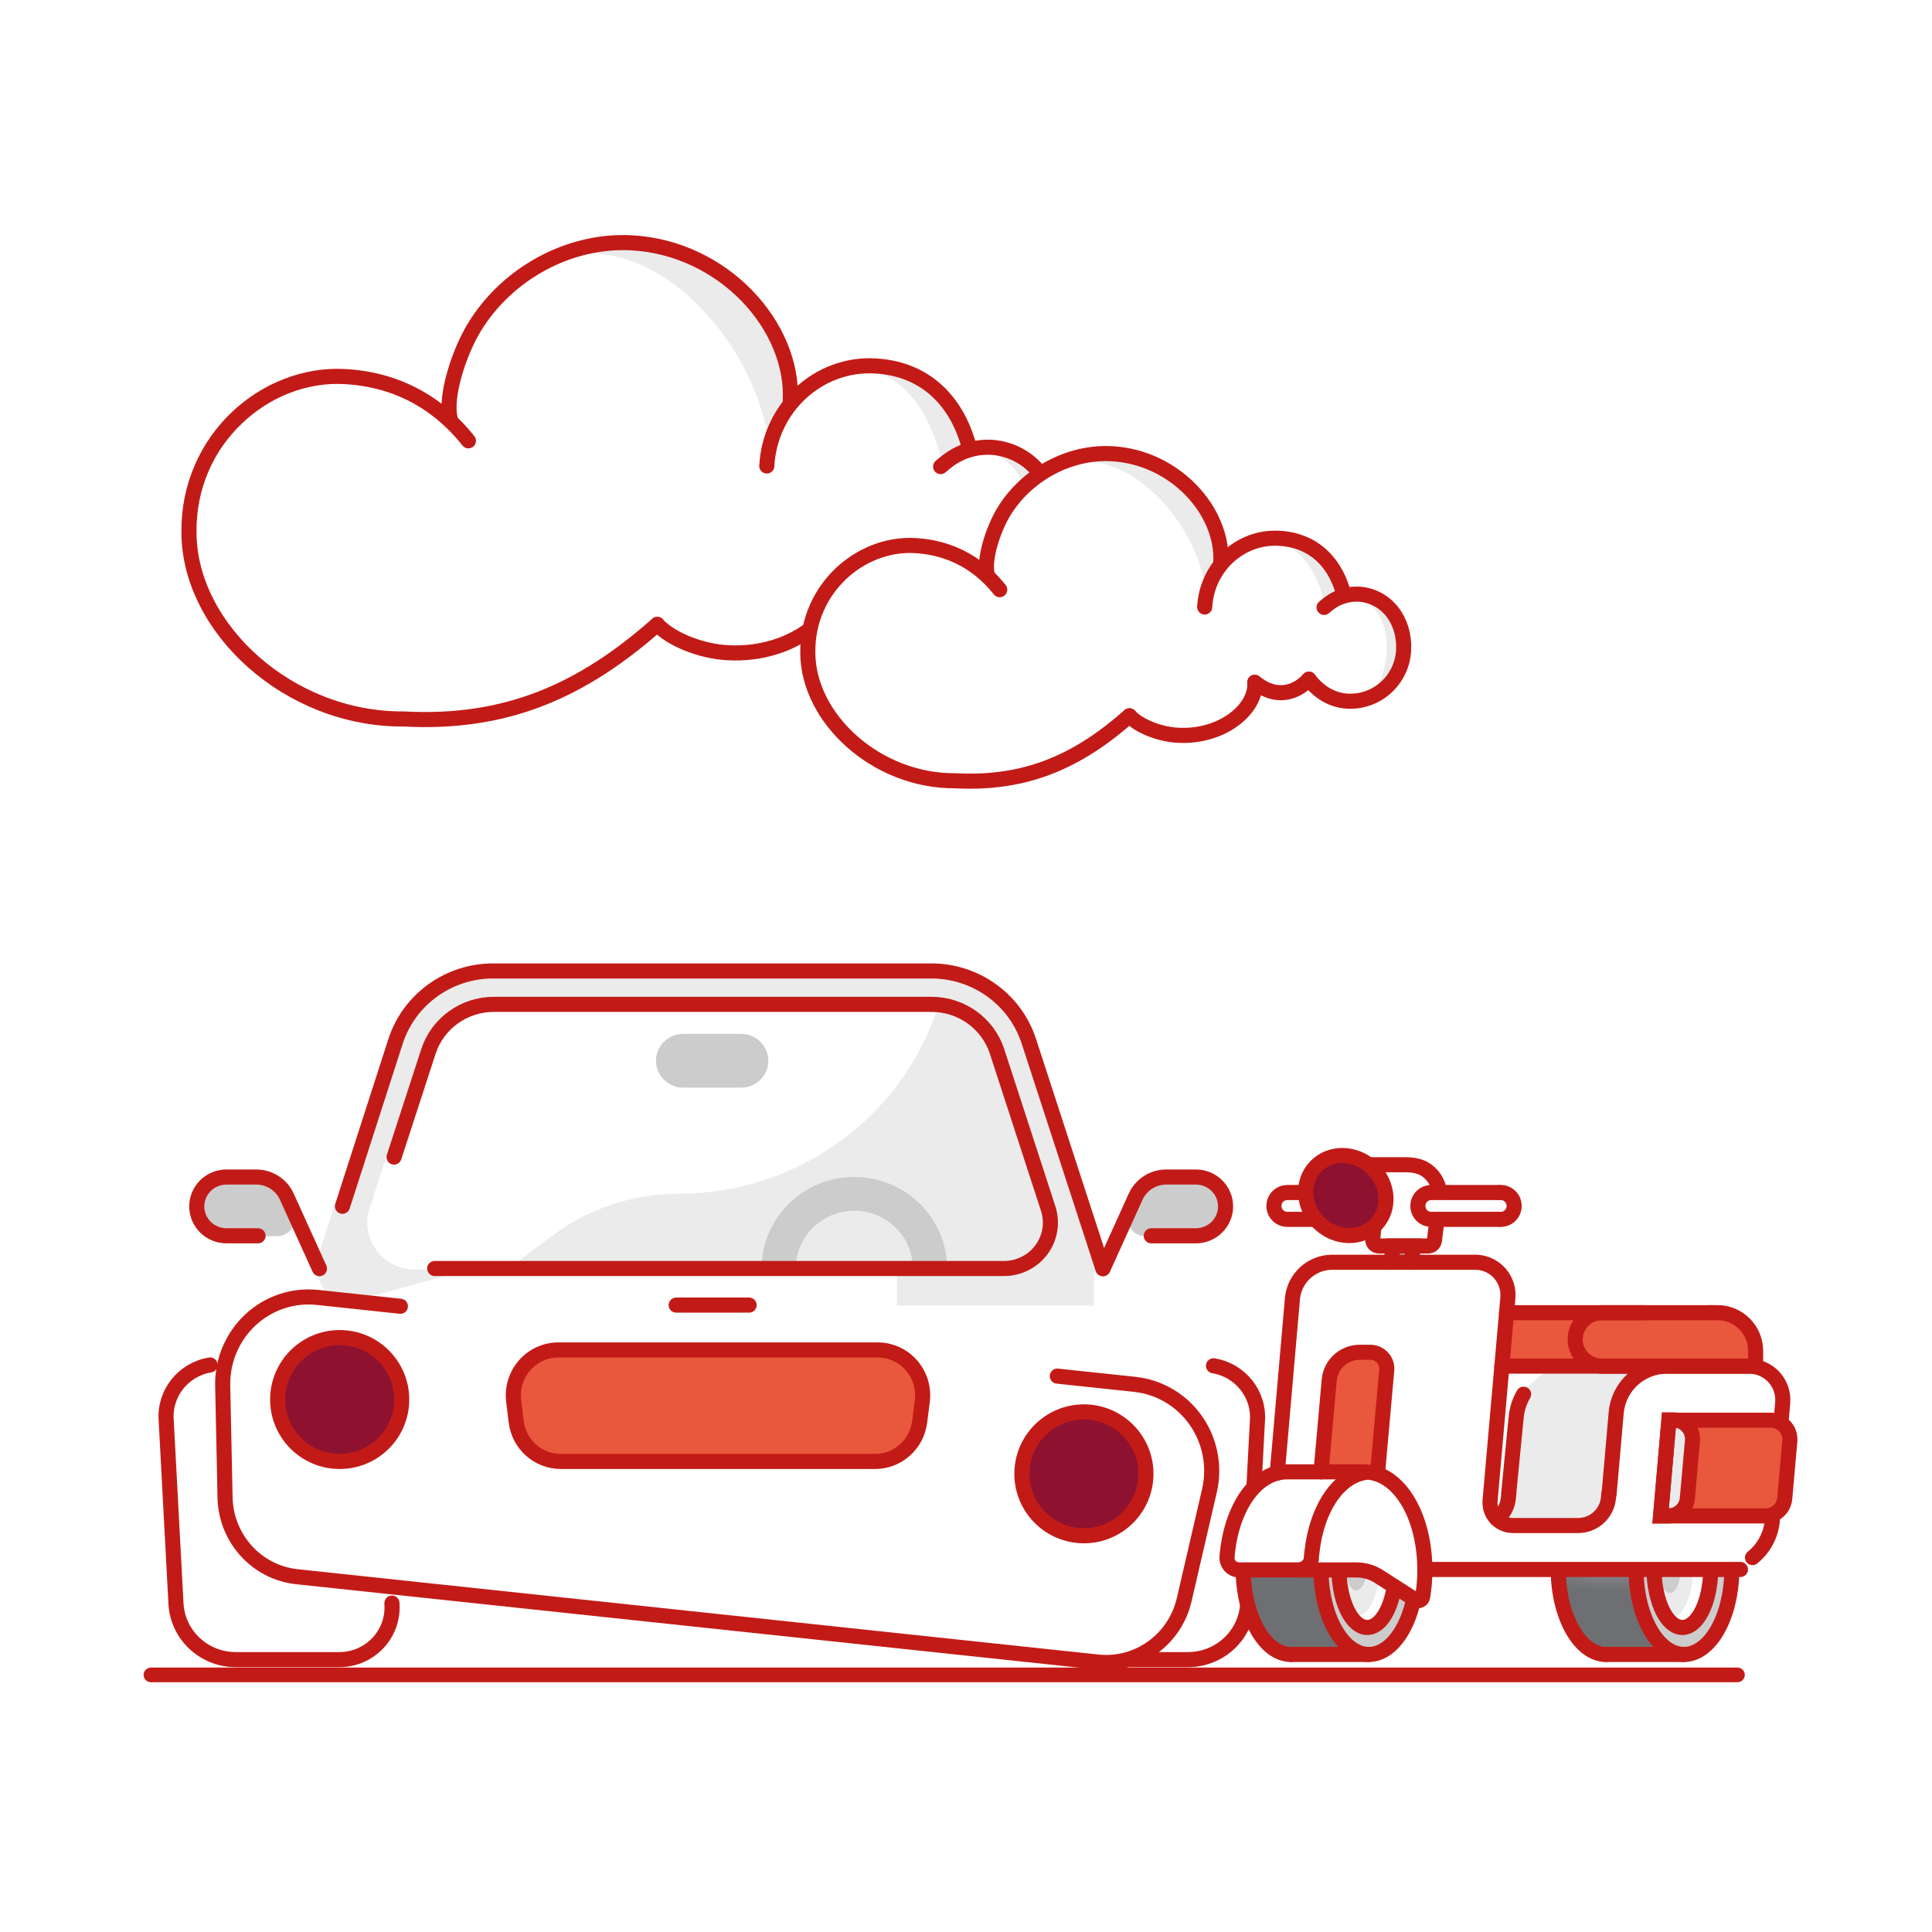 <?xml version="1.0" encoding="UTF-8"?>
<svg width="128px" height="128px" viewBox="0 0 128 128" version="1.1" xmlns="http://www.w3.org/2000/svg" xmlns:xlink="http://www.w3.org/1999/xlink">
    <title>Third-Party Liability</title>
    <defs>
        <path d="M3.326,6.705 C4.63,7.39 10.33,7.309 11.243,7.248 L11.243,7.248 C12.156,7.189 15.204,3.608 15.497,3.227 L15.497,3.227 C15.791,2.848 13.976,0.076 13.976,0.076 L13.976,0.076 L10.608,0.13 L0,0 C0,0 2.022,6.021 3.326,6.705" id="path-1"></path>
        <path d="M3.326,6.705 C4.63,7.39 10.33,7.309 11.243,7.248 L11.243,7.248 C12.156,7.189 15.204,3.608 15.497,3.227 L15.497,3.227 C15.791,2.848 13.976,0.076 13.976,0.076 L13.976,0.076 L10.608,0.13 L0,0 C0,0 2.022,6.021 3.326,6.705" id="path-3"></path>
        <path d="M3.326,6.705 C4.63,7.39 10.33,7.309 11.243,7.248 L11.243,7.248 C12.156,7.189 15.204,3.608 15.497,3.227 L15.497,3.227 C15.791,2.848 13.976,0.076 13.976,0.076 L13.976,0.076 L10.608,0.13 L0,0 C0,0 2.022,6.021 3.326,6.705" id="path-5"></path>
        <path d="M3.326,6.705 C4.63,7.39 10.33,7.309 11.243,7.248 L11.243,7.248 C12.156,7.189 15.204,3.608 15.497,3.227 L15.497,3.227 C15.791,2.848 13.976,0.076 13.976,0.076 L13.976,0.076 L10.608,0.13 L0,0 C0,0 2.022,6.021 3.326,6.705" id="path-7"></path>
        <path d="M3.326,6.705 C4.63,7.39 10.33,7.309 11.243,7.248 L11.243,7.248 C12.156,7.189 15.204,3.608 15.497,3.227 L15.497,3.227 C15.791,2.848 13.976,0.076 13.976,0.076 L13.976,0.076 L10.608,0.13 L0,0 C0,0 2.022,6.021 3.326,6.705" id="path-9"></path>
    </defs>
    <g id="Page-1" stroke="none" stroke-width="1" fill="none" fill-rule="evenodd">
        <g id="1" transform="translate(-356, -20455)">
            <g id="Third-Party-Liability" transform="translate(356, 20455)">
                <polygon id="Fill-1" fill="#FFFFFF" points="0 128 128 128 128 0 0 0"></polygon>
                <g id="Group-224" transform="translate(10, 16)">
                    <g id="Group-222" transform="translate(-0, 48)">
                        <line x1="-1.49213975e-13" y1="46.966" x2="105.111" y2="46.966" id="Stroke-4" stroke="#C21B17" stroke-width="0.97" stroke-linecap="round" stroke-linejoin="round"></line>
                        <g id="Group-219" transform="translate(1, -0)">
                            <g id="Group-218" transform="translate(0, -0)">
                                <g id="Group-120" transform="translate(0, -0)">
                                    <path d="M57.07,4.748 C56.304,2.397 54.329,0.694 51.959,0.181 L51.129,2.727 C48.729,10.092 41.794,15.086 33.965,15.086 L33.965,15.086 C30.953,15.086 28.022,16.056 25.619,17.849 L22.584,20.113 L62.076,20.113 L57.07,4.748 Z" id="Fill-38" fill="#EBEBEB"></path>
                                    <path d="M62.536,20.11 L57.53,4.744 C56.609,1.917 53.947,0 50.941,0 L21.375,0 C18.37,0 15.708,1.917 14.787,4.744 L9.78,20.11 L11.05,22.576 L20.045,20.11 L16.473,20.11 C14.346,20.11 12.836,18.061 13.487,16.061 L16.95,5.435 C17.568,3.536 19.357,2.247 21.376,2.247 L50.942,2.247 C52.96,2.247 54.748,3.534 55.366,5.434 L58.041,13.646 L58.829,16.061 C59.481,18.061 57.971,20.11 55.843,20.11 L48.419,20.11 L48.419,22.499 L61.482,22.499 L61.482,20.216 L62.536,20.11 Z" id="Fill-40" fill="#EBEBEB"></path>
                                    <path d="M63.815,16.222 L64.242,15.303 C64.6,14.515 65.394,14.009 66.268,14.009 L68.228,14.009 C69.316,14.009 70.197,14.88 70.197,15.956 C70.197,17.031 69.316,17.902 68.228,17.902 L64.892,17.902 C64.484,17.904 64.104,17.698 63.885,17.356 C63.666,17.015 63.639,16.587 63.815,16.222" id="Fill-46" fill="#CCCCCC"></path>
                                    <path d="M8.427,16.222 L8,15.303 C7.642,14.515 6.849,14.009 5.974,14.009 L4.005,14.009 C2.918,14.009 2.035,14.88 2.035,15.956 C2.035,17.031 2.918,17.902 4.005,17.902 L7.34,17.902 C7.75,17.907 8.134,17.702 8.355,17.36 C8.576,17.018 8.604,16.588 8.427,16.222" id="Fill-48" fill="#CCCCCC"></path>
                                    <path d="M34.263,4.496 L38.1,4.496 C39.096,4.496 39.902,5.294 39.902,6.278 C39.902,7.262 39.096,8.059 38.1,8.059 L34.263,8.059 C33.268,8.059 32.461,7.262 32.461,6.278 C32.461,5.294 33.268,4.496 34.263,4.496" id="Fill-54" fill="#CCCCCC"></path>
                                    <path d="M45.588,16.213 C46.62,16.21 47.609,16.613 48.34,17.334 C49.07,18.054 49.48,19.032 49.48,20.051 L51.747,20.051 C51.747,16.697 48.995,13.977 45.602,13.977 C42.208,13.977 39.457,16.697 39.457,20.051 L41.723,20.051 C41.723,17.938 43.45,16.224 45.588,16.213" id="Fill-58" fill="#CCCCCC"></path>
                                    <path d="M11.688,15.919 L15.209,4.983 C16.117,2.195 18.749,0.311 21.713,0.328 L50.661,0.328 C53.624,0.311 56.256,2.195 57.163,4.983 L62.068,20.051" id="Stroke-68" stroke="#C21B17" stroke-linecap="round" stroke-linejoin="round"></path>
                                    <path d="M15.107,12.659 L17.383,5.663 C17.991,3.802 19.743,2.541 21.721,2.541 L50.707,2.541 C52.686,2.536 54.441,3.793 55.055,5.653 L57.675,13.706 L58.446,16.075 C58.745,16.999 58.58,18.008 58.002,18.793 C57.423,19.577 56.501,20.041 55.519,20.042 L17.801,20.042" id="Stroke-70" stroke="#C21B17" stroke-linecap="round" stroke-linejoin="round"></path>
                                    <path d="M62.078,20.051 L64.242,15.276 C64.6,14.488 65.394,13.981 66.268,13.981 L68.228,13.981 C69.315,13.981 70.198,14.853 70.198,15.928 C70.198,17.004 69.315,17.875 68.228,17.875 L65.274,17.875" id="Stroke-74" stroke="#C21B17" stroke-linecap="round" stroke-linejoin="round"></path>
                                    <path d="M10.165,20.051 L8,15.276 C7.642,14.488 6.848,13.981 5.974,13.981 L4.006,13.981 C2.918,13.981 2.036,14.853 2.036,15.928 C2.036,17.004 2.918,17.875 4.006,17.875 L6.096,17.875" id="Stroke-76" stroke="#C21B17" stroke-linecap="round" stroke-linejoin="round"></path>
                                    <line x1="33.799" y1="22.466" x2="38.63" y2="22.466" id="Stroke-78" stroke="#C21B17" stroke-linecap="round" stroke-linejoin="round"></line>
                                    <path d="M69.398,26.488 C71.184,26.782 72.447,28.376 72.306,30.16 L71.665,42.281 C71.534,44.331 69.823,45.934 67.745,45.954 L60.889,45.954 C59.916,45.966 58.982,45.577 58.312,44.88 C57.641,44.182 57.296,43.241 57.359,42.281 L57.359,42.199" id="Stroke-80" stroke="#C21B17" stroke-linecap="round" stroke-linejoin="round"></path>
                                    <path d="M14.968,42.208 L14.968,42.281 C15.03,43.24 14.684,44.183 14.014,44.879 C13.344,45.577 12.41,45.967 11.437,45.954 L4.581,45.954 C2.502,45.935 0.792,44.331 0.661,42.281 L0.011,30.106 C-0.13,28.322 1.133,26.727 2.918,26.432" id="Stroke-82" stroke="#C21B17" stroke-linecap="round" stroke-linejoin="round"></path>
                                </g>
                                <g id="Group-127" transform="translate(2.439, 21.355)">
                                    <path d="M41.283,3.439 L6.486,3.39 C4.855,3.385 3.302,4.091 2.224,5.328 C1.145,6.564 0.643,8.212 0.846,9.852 L1.776,17.2 C2.11,19.899 4.373,21.929 7.055,21.935 L60.418,22.011 C63.101,22.012 65.358,19.989 65.685,17.291 L66.594,9.936 C66.791,8.298 66.286,6.651 65.206,5.411 C64.125,4.173 62.574,3.461 60.945,3.458 L41.283,3.43 L41.283,3.439 Z" id="Fill-44" fill="#FFFFFF" transform="translate(33.719, 12.7) rotate(6) translate(-33.719, -12.7) "></path>
                                    <path d="M55.765,3.46 L60.935,3.467 C62.564,3.471 64.117,4.181 65.196,5.421 C66.277,6.659 66.783,8.307 66.584,9.946 L65.675,17.301 C65.349,19.998 63.092,22.022 60.41,22.02 L7.045,21.944 C4.364,21.938 2.101,19.908 1.767,17.21 L0.837,9.862 C0.634,8.222 1.136,6.573 2.215,5.337 C3.294,4.101 4.846,3.395 6.478,3.399 L11.997,3.407" id="Stroke-62" stroke="#C21B17" stroke-linecap="round" stroke-linejoin="round" transform="translate(33.71, 12.71) rotate(6) translate(-33.71, -12.71) "></path>
                                </g>
                                <g id="Group-133" transform="translate(23.01, 25.439)">
                                    <path d="M23.965,7.386 L3.135,7.386 C1.64,7.383 0.378,6.258 0.189,4.756 L0.023,3.384 C-0.083,2.529 0.179,1.667 0.743,1.02 C1.307,0.373 2.117,0.001 2.969,-3.10886611e-13 L24.15,-3.10886611e-13 C25.002,0.001 25.812,0.373 26.376,1.02 C26.939,1.667 27.201,2.529 27.096,3.384 L26.921,4.756 C26.73,6.262 25.464,7.388 23.965,7.386" id="Fill-56" fill="#E9573D"></path>
                                    <path d="M23.965,7.386 L3.135,7.386 C1.64,7.383 0.378,6.258 0.189,4.756 L0.023,3.384 C-0.083,2.529 0.179,1.667 0.743,1.02 C1.307,0.373 2.117,0.001 2.969,-3.10886611e-13 L24.15,-3.10886611e-13 C25.002,0.001 25.812,0.373 26.376,1.02 C26.939,1.667 27.201,2.529 27.096,3.384 L26.921,4.756 C26.73,6.262 25.464,7.388 23.965,7.386 Z" id="Stroke-66" stroke="#C21B17" stroke-linecap="round" stroke-linejoin="round"></path>
                                </g>
                                <g id="Group-132" transform="translate(56.703, 29.542)">
                                    <path d="M4.109,-5.98607939e-14 C6.378,-5.98607939e-14 8.218,1.837 8.218,4.103 C8.218,6.369 6.378,8.206 4.109,8.206 C1.84,8.206 -6.61465912e-14,6.369 -6.61465912e-14,4.103 C-6.61465912e-14,1.837 1.84,-5.98607939e-14 4.109,-5.98607939e-14" id="Fill-50" fill="#8E1230"></path>
                                    <path d="M4.109,-5.98607939e-14 C6.378,-5.98607939e-14 8.218,1.837 8.218,4.103 C8.218,6.369 6.378,8.206 4.109,8.206 C1.84,8.206 -6.61465912e-14,6.369 -6.61465912e-14,4.103 C-6.61465912e-14,1.837 1.84,-5.98607939e-14 4.109,-5.98607939e-14 Z" id="Stroke-84" stroke="#C21B17" stroke-linecap="round" stroke-linejoin="round"></path>
                                </g>
                                <g id="Group-130" transform="translate(7.396, 24.619)">
                                    <path d="M4.109,-5.98607939e-14 C6.378,-5.98607939e-14 8.218,1.837 8.218,4.103 C8.218,6.369 6.378,8.206 4.109,8.206 C1.84,8.206 -5.78782673e-14,6.369 -5.78782673e-14,4.103 C-5.78782673e-14,1.837 1.84,-5.98607939e-14 4.109,-5.98607939e-14" id="Fill-52" fill="#8E1230"></path>
                                    <path d="M4.109,-5.98607939e-14 C6.378,-5.98607939e-14 8.218,1.837 8.218,4.103 C8.218,6.369 6.378,8.206 4.109,8.206 C1.84,8.206 -5.78782673e-14,6.369 -5.78782673e-14,4.103 C-5.78782673e-14,1.837 1.84,-5.98607939e-14 4.109,-5.98607939e-14 Z" id="Stroke-86" stroke="#C21B17" stroke-linecap="round" stroke-linejoin="round"></path>
                                </g>
                            </g>
                            <g id="Group-113" transform="translate(88.92, 29.847) scale(-1, 1) translate(-88.92, -29.847) translate(70.255, 12.556)">
                                <polygon id="Fill-1" fill="#E9573D" points="10.78 13.868 20.675 13.868 20.675 10.412 10.78 10.412"></polygon>
                                <path d="M27.667,0.819 C28.772,-0.24 30.454,-0.277 31.424,0.735 C32.392,1.748 32.282,3.426 31.176,4.485 C30.07,5.543 28.389,5.581 27.42,4.568 C26.451,3.556 26.561,1.877 27.667,0.819" id="Fill-2" fill="#8E1230"></path>
                                <g id="Group-19" transform="translate(1.384, 27.295)">
                                    <g id="Group-6">
                                        <mask id="mask-2" fill="white">
                                            <use xlink:href="#path-1"></use>
                                        </mask>
                                        <g id="Clip-5"></g>
                                        <path d="M10.895,-5.412 C10.895,-5.412 10.895,-5.412 10.894,-5.412 L5.738,-5.412 L5.738,5.933 L10.895,5.933 C12.648,5.933 14.068,3.394 14.068,0.261 C14.068,-2.873 12.648,-5.412 10.895,-5.412" id="Fill-4" fill="#6E6F72" mask="url(#mask-2)"></path>
                                    </g>
                                    <g id="Group-9">
                                        <mask id="mask-4" fill="white">
                                            <use xlink:href="#path-3"></use>
                                        </mask>
                                        <g id="Clip-8"></g>
                                        <path d="M5.738,-5.412 C7.491,-5.412 8.911,-2.873 8.911,0.261 C8.911,3.394 7.491,5.933 5.738,5.933 C3.986,5.933 2.565,3.394 2.565,0.261 C2.565,-2.873 3.986,-5.412 5.738,-5.412" id="Fill-7" fill="#CCCCCC" mask="url(#mask-4)"></path>
                                    </g>
                                    <g id="Group-12">
                                        <mask id="mask-6" fill="white">
                                            <use xlink:href="#path-5"></use>
                                        </mask>
                                        <g id="Clip-11"></g>
                                        <path d="M5.842,-3.728 C6.88,-3.728 7.722,-1.966 7.722,0.206 C7.722,2.379 6.88,4.14 5.842,4.14 C4.804,4.14 3.962,2.379 3.962,0.206 C3.962,-1.966 4.804,-3.728 5.842,-3.728" id="Fill-10" fill="#FFFFFF" mask="url(#mask-6)"></path>
                                    </g>
                                    <g id="Group-15">
                                        <mask id="mask-8" fill="white">
                                            <use xlink:href="#path-7"></use>
                                        </mask>
                                        <g id="Clip-14"></g>
                                        <path d="M7.021,-2.875 C6.89,-2.965 6.734,-3.015 6.575,-3.016 C5.733,-3.016 5.043,-1.582 5.043,0.19 C5.043,1.962 5.733,3.39 6.575,3.39 C6.734,3.388 6.888,3.341 7.021,3.255 C7.953,1.318 7.953,-0.938 7.021,-2.875" id="Fill-13" fill="#EBEBEB" mask="url(#mask-8)"></path>
                                    </g>
                                    <g id="Group-18">
                                        <mask id="mask-10" fill="white">
                                            <use xlink:href="#path-9"></use>
                                        </mask>
                                        <g id="Clip-17"></g>
                                        <path d="M6.575,-1.272 C6.965,-1.272 7.281,-0.61 7.281,0.206 C7.281,1.023 6.965,1.684 6.575,1.684 C6.185,1.684 5.869,1.023 5.869,0.206 C5.869,-0.61 6.185,-1.272 6.575,-1.272" id="Fill-16" fill="#CCCCCC" mask="url(#mask-10)"></path>
                                    </g>
                                </g>
                                <g id="Group-112">
                                    <path d="M4.716,23.877 L1.602,23.877 C0.946,23.877 0.398,23.374 0.341,22.72 L0.005,18.916 C-0.055,18.217 0.463,17.601 1.163,17.541 C1.199,17.538 1.235,17.536 1.271,17.536 L8.008,17.536 L8.568,23.877 L4.716,23.877 Z" id="Fill-20" fill="#C5291D"></path>
                                    <path d="M35.612,27.333 L35.433,27.333 C34.702,27.488 33.79,27.391 33.053,27.35 L33.053,27.322 L32.579,27.306 C31.22,27.28 29.859,27.327 28.505,27.447 C28.298,27.472 28.095,27.514 27.896,27.573 L27.896,33.055 L32.735,33.055 C32.834,33.072 32.934,33.082 33.036,33.082 C34.791,33.082 36.204,30.545 36.204,27.409 L36.204,27.322 C36.008,27.35 35.809,27.353 35.612,27.333" id="Fill-22" fill="#6E6F72"></path>
                                    <path d="M28.504,27.447 C27.249,27.589 26.331,28.344 25.288,29.001 C25.164,29.081 25.022,29.128 24.875,29.137 C25.288,31.414 26.505,33.055 27.896,33.055 C29.645,33.055 31.064,30.517 31.064,27.382 L31.064,27.311 C30.205,27.322 29.346,27.355 28.504,27.447" id="Fill-24" fill="#CCCCCC"></path>
                                    <path d="M28.504,27.447 C27.667,27.577 26.873,27.907 26.19,28.409 C26.412,30.039 27.141,31.267 27.999,31.267 C29.031,31.267 29.874,29.512 29.879,27.344 C29.417,27.366 28.945,27.398 28.504,27.447" id="Fill-26" fill="#FFFFFF"></path>
                                    <path d="M28.504,27.447 C28.06,27.503 27.627,27.629 27.222,27.822 C27.331,29.36 27.967,30.539 28.733,30.539 C28.889,30.537 29.042,30.489 29.173,30.403 C29.664,29.462 29.907,28.411 29.879,27.349 C29.417,27.366 28.945,27.398 28.504,27.447" id="Fill-28" fill="#EBEBEB"></path>
                                    <path d="M28.504,27.447 C28.346,27.468 28.187,27.496 28.032,27.534 C28.081,28.252 28.374,28.811 28.733,28.811 C29.091,28.811 29.428,28.17 29.439,27.371 C29.124,27.388 28.814,27.414 28.504,27.447" id="Fill-30" fill="#CCCCCC"></path>
                                    <path d="M11.991,22.383 L12.019,22.666 C12.106,23.713 12.984,24.517 14.035,24.513 L18.349,24.513 C19.186,24.515 19.867,23.838 19.869,23.001 C19.869,22.962 19.868,22.922 19.865,22.883 L18.686,9.445 C18.575,8.25 19.453,7.191 20.649,7.08 C20.719,7.074 20.789,7.071 20.86,7.071 L30.368,7.071 C31.706,7.097 32.815,8.115 32.955,9.445 L33.965,21.041 C33.965,21.041 35.486,21.514 35.807,22.128 C36.128,22.741 37.682,26.165 37.258,26.86 C36.835,27.556 34.117,27.404 33.118,27.404 C32.118,27.404 28.983,27.322 28.439,27.436 C27.896,27.55 25.141,29.43 24.804,29.442 C24.467,29.452 24.179,29.381 24.184,28.437 C24.19,27.491 24.054,27.295 23.511,27.295 L15.36,27.371 L3.276,27.426 L2.477,26.638 C1.719,26.028 1.244,25.135 1.162,24.165 L0.477,16.384 C0.372,15.152 1.286,14.069 2.518,13.964 C2.58,13.958 2.642,13.955 2.705,13.955 L8.139,13.955 C9.893,13.954 11.356,15.295 11.508,17.041 L11.975,22.383 L12.003,22.666" id="Fill-32" fill="#FFFFFF"></path>
                                    <polyline id="Fill-34" fill="#B1B1B1" points="26.407 7.071 26.298 5.995 24.951 5.995 25.065 7.071"></polyline>
                                    <path d="M27.314,20.97 L26.711,14.227 C26.654,13.629 27.093,13.099 27.69,13.042 C27.726,13.039 27.762,13.037 27.798,13.037 L28.542,13.037 C29.567,13.056 30.416,13.838 30.52,14.857 L31.064,20.959" id="Fill-36" fill="#E9573D"></path>
                                    <path d="M31.417,4.229 L33.291,4.229 C33.781,4.232 34.18,3.838 34.183,3.348 C34.183,3.347 34.183,3.345 34.183,3.344 C34.185,2.854 33.791,2.455 33.303,2.452 C33.298,2.452 33.295,2.452 33.291,2.452 L32.085,2.452" id="Fill-38" fill="#FFFFFF"></path>
                                    <path d="M4.716,23.877 L1.602,23.877 C0.946,23.877 0.398,23.374 0.341,22.72 L0.005,18.916 C-0.055,18.217 0.463,17.601 1.163,17.541 C1.199,17.538 1.235,17.536 1.271,17.536 L8.008,17.536 L8.568,23.877 L4.716,23.877 Z" id="Fill-40" fill="#E9573D"></path>
                                    <path d="M6.454,18.878 L6.791,22.682 C6.829,23.351 7.381,23.875 8.052,23.878 L8.563,23.878 L8.02,17.515 L7.731,17.515 C7.029,17.51 6.456,18.075 6.451,18.777 C6.451,18.811 6.452,18.845 6.454,18.878" id="Fill-42" fill="#EBEBEB"></path>
                                    <path d="M4.808,10.413 L12.453,10.413 C13.432,10.413 14.225,11.206 14.225,12.184 C14.225,13.162 13.432,13.955 12.453,13.955 L2.271,13.955 L2.271,12.944 C2.271,11.543 3.407,10.407 4.808,10.407 L4.808,10.407 L4.808,10.413 Z" id="Fill-44" fill="#E9573D"></path>
                                    <path d="M6.199,13.955 C9.655,13.955 13.263,13.879 14.214,13.955 C14.693,13.984 15.17,14.055 15.638,14.167 C16.07,14.298 16.469,14.522 16.806,14.825 C17.479,15.368 18.083,16.101 18.121,16.841 C18.158,17.58 18.566,22.959 18.773,23.28 C18.979,23.6 19.414,24.209 19.414,24.209 C18.74,24.399 18.044,24.501 17.344,24.513 C16.284,24.513 13.714,24.611 13.29,24.372 C12.866,24.132 12.057,23.285 11.861,21.693 C11.665,20.101 11.72,17.232 11.427,16.482 C11.133,15.732 10.503,13.668 6.199,13.955" id="Fill-46" fill="#EBEBEB"></path>
                                    <path d="M27.005,0.61 C26.266,0.534 25.521,0.552 24.788,0.665 C24.245,0.86 23.331,1.686 23.244,2.246 C23.158,2.805 22.701,2.453 22.522,2.453 L18.881,2.453 C18.881,2.453 18.338,2.996 18.338,3.23 C18.425,3.582 18.566,3.919 18.756,4.229 L21.658,4.316 L23.413,4.316 C23.413,4.316 23.451,5.728 23.712,5.821 C24.954,5.95 26.202,6.008 27.451,5.995 C27.586,5.935 28.092,5.544 27.684,5.305 C27.276,5.066 26.771,3.724 26.804,3.344 C27.012,2.482 27.299,1.642 27.662,0.833 C27.89,0.388 27.005,0.61 27.005,0.61" id="Fill-48" fill="#FFFFFF"></path>
                                    <path d="M18.62,22.383 L18.648,22.666 C18.693,23.222 18.969,23.734 19.409,24.078" id="Stroke-50" stroke="#C21B17" stroke-linecap="round"></path>
                                    <path d="M17.642,15.814 C17.919,16.285 18.088,16.813 18.137,17.357 L18.626,22.361" id="Stroke-52" stroke="#C21B17" stroke-linecap="round"></path>
                                    <path d="M0.591,17.694 L0.477,16.384 C0.372,15.152 1.286,14.069 2.518,13.964 C2.58,13.958 2.642,13.955 2.705,13.955 L8.139,13.955 C9.892,13.954 11.356,15.295 11.508,17.041 L11.975,22.383" id="Stroke-54" stroke="#C21B17" stroke-linecap="round"></path>
                                    <path d="M2.477,26.638 C1.719,26.028 1.244,25.135 1.162,24.165 L1.134,23.876" id="Stroke-56" stroke="#C21B17" stroke-linecap="round"></path>
                                    <path d="M4.716,23.877 L1.602,23.877 C0.946,23.877 0.398,23.374 0.341,22.72 L0.005,18.916 C-0.055,18.217 0.463,17.601 1.163,17.541 C1.199,17.538 1.235,17.536 1.271,17.536 L8.008,17.536 L8.568,23.877 L4.716,23.877 Z" id="Stroke-58" stroke="#C21B17" stroke-linecap="round"></path>
                                    <path d="M6.454,18.878 L6.791,22.682 C6.829,23.351 7.381,23.875 8.052,23.878 L8.563,23.878 L8.02,17.515 L7.731,17.515 C7.029,17.51 6.456,18.075 6.451,18.777 C6.451,18.811 6.452,18.845 6.454,18.878 Z" id="Stroke-60" stroke="#C21B17" stroke-linecap="round"></path>
                                    <line x1="19.082" y1="13.955" x2="9.655" y2="13.955" id="Stroke-62" stroke="#C21B17" stroke-linecap="round"></line>
                                    <line x1="9.655" y1="10.413" x2="18.773" y2="10.413" id="Stroke-64" stroke="#C21B17" stroke-linecap="round"></line>
                                    <path d="M4.808,10.413 L12.453,10.413 C13.432,10.413 14.225,11.206 14.225,12.184 C14.225,13.162 13.432,13.955 12.453,13.955 L2.271,13.955 L2.271,12.944 C2.271,11.543 3.407,10.407 4.808,10.407 L4.808,10.407 L4.808,10.413 Z" id="Stroke-66" stroke="#C21B17" stroke-linecap="round"></path>
                                    <path d="M27.314,20.97 L26.711,14.227 C26.654,13.629 27.093,13.099 27.69,13.042 C27.726,13.039 27.762,13.037 27.798,13.037 L28.542,13.037 C29.567,13.056 30.416,13.838 30.52,14.857 L31.064,20.959" id="Stroke-68" stroke="#C21B17" stroke-linecap="round"></path>
                                    <path d="M28.173,20.959 L33.33,20.959 C35.389,20.959 37.041,23.377 37.291,26.6 C37.324,27.037 36.996,27.417 36.559,27.45 C36.543,27.452 36.525,27.452 36.508,27.452 L32.579,27.452" id="Stroke-70" stroke="#C21B17" stroke-linecap="round"></path>
                                    <path d="M31.71,26.779 C31.71,26.594 31.661,26.236 31.661,26.236 C31.335,23.312 29.836,21.133 27.956,20.976 C25.825,21.155 24.185,23.937 24.185,27.458 C24.183,28.054 24.232,28.648 24.331,29.235 C24.358,29.404 24.517,29.519 24.686,29.492 C24.728,29.485 24.769,29.47 24.804,29.447 L27.255,27.876 C27.689,27.603 28.192,27.458 28.705,27.458 L32.58,27.458 C32.169,27.456 31.812,27.176 31.71,26.779 Z" id="Stroke-72" stroke="#C21B17" stroke-linecap="round"></path>
                                    <path d="M23.38,4.229 L23.549,5.631 C23.576,5.838 23.753,5.994 23.962,5.995 L27.222,5.995 C27.45,5.997 27.636,5.814 27.638,5.586 C27.638,5.566 27.638,5.547 27.635,5.528 L27.564,4.723" id="Stroke-74" stroke="#C21B17" stroke-linecap="round"></path>
                                    <polyline id="Stroke-76" stroke="#C21B17" stroke-linecap="round" points="26.407 7.071 26.298 5.995 24.951 5.995 25.065 7.071"></polyline>
                                    <path d="M27.84,0.61 L25.45,0.61 C25.033,0.61 24.58,0.691 24.261,0.86 C23.678,1.183 23.288,1.769 23.212,2.43" id="Stroke-78" stroke="#C21B17" stroke-linecap="round"></path>
                                    <path d="M19.283,4.229 L23.761,4.229 C24.25,4.229 24.647,3.833 24.647,3.344 C24.65,2.854 24.255,2.455 23.766,2.452 C23.765,2.452 23.763,2.452 23.761,2.452 L19.283,2.452" id="Stroke-80" stroke="#C21B17" stroke-linecap="round"></path>
                                    <path d="M19.229,2.452 C18.738,2.414 18.309,2.78 18.271,3.271 C18.233,3.762 18.599,4.191 19.09,4.229 C19.136,4.233 19.183,4.233 19.229,4.229" id="Stroke-82" stroke="#C21B17" stroke-linecap="round"></path>
                                    <path d="M27.667,0.819 C28.772,-0.24 30.454,-0.277 31.424,0.735 C32.392,1.748 32.282,3.426 31.176,4.485 C30.07,5.543 28.389,5.581 27.42,4.568 C26.451,3.556 26.561,1.877 27.667,0.819 Z" id="Stroke-84" stroke="#C21B17" stroke-linecap="round"></path>
                                    <path d="M31.417,4.229 L33.291,4.229 C33.781,4.232 34.18,3.838 34.183,3.348 C34.183,3.347 34.183,3.345 34.183,3.344 C34.185,2.854 33.791,2.455 33.303,2.452 C33.298,2.452 33.295,2.452 33.291,2.452 L32.085,2.452" id="Stroke-86" stroke="#C21B17" stroke-linecap="round"></path>
                                    <path d="M11.991,22.383 L12.019,22.666 C12.106,23.713 12.984,24.517 14.035,24.513 L18.349,24.513 C19.186,24.515 19.867,23.838 19.869,23.001 C19.869,22.962 19.868,22.922 19.865,22.883 L18.686,9.445 C18.575,8.25 19.453,7.191 20.649,7.08 C20.719,7.074 20.789,7.071 20.86,7.071 L30.368,7.071 C31.706,7.097 32.815,8.115 32.955,9.445 L33.965,21.041" id="Stroke-88" stroke="#C21B17" stroke-linecap="round"></path>
                                    <line x1="24.185" y1="27.426" x2="3.276" y2="27.426" id="Stroke-90" stroke="#C21B17" stroke-linecap="round"></line>
                                    <path d="M33.052,33.055 C34.765,33.055 36.159,30.625 36.218,27.583" id="Stroke-92" stroke="#C21B17" stroke-linecap="round"></path>
                                    <line x1="33.052" y1="33.055" x2="27.896" y2="33.055" id="Stroke-94" stroke="#C21B17" stroke-linecap="round"></line>
                                    <path d="M31.068,27.564 C31.014,30.613 29.614,33.055 27.896,33.055 C26.541,33.055 25.386,31.538 24.93,29.403" id="Stroke-96" stroke="#C21B17" stroke-linecap="round"></path>
                                    <path d="M29.875,27.584 C29.814,29.64 28.997,31.267 27.999,31.267 C27.176,31.267 26.478,30.162 26.222,28.622" id="Stroke-98" stroke="#C21B17" stroke-linecap="round"></path>
                                    <path d="M12.176,33.055 C13.907,33.055 15.32,30.57 15.349,27.48" id="Stroke-100" stroke="#C21B17" stroke-linecap="round"></path>
                                    <line x1="12.176" y1="33.055" x2="7.019" y2="33.055" id="Stroke-102" stroke="#C21B17" stroke-linecap="round"></line>
                                    <path d="M10.192,27.548 C10.143,30.604 8.741,33.055 7.02,33.055 C5.303,33.055 3.904,30.617 3.848,27.573" id="Stroke-104" stroke="#C21B17" stroke-linecap="round"></path>
                                    <path d="M9.001,27.524 C8.953,29.608 8.131,31.267 7.123,31.267 C6.107,31.267 5.28,29.582 5.244,27.475" id="Stroke-106" stroke="#C21B17" stroke-linecap="round"></path>
                                </g>
                            </g>
                        </g>
                    </g>
                    <g id="Group-223" transform="translate(2.518, 0)">
                        <g id="Group-221" transform="translate(0, 0)">
                            <g id="Group-220" transform="translate(-0, -0)">
                                <path d="M16.179,30.766 C20.978,31.075 27.3,28.437 31.027,25.368 C36.606,29.359 42.213,27.07 42.96,22.034 C44.819,23.237 46.5,23.064 48.057,21.916 C48.96,23.081 50.352,23.864 51.951,23.949 C54.847,24.104 57.319,21.912 57.472,19.052 C57.625,16.192 55.401,13.748 52.505,13.592 C52.109,13.571 51.954,13.561 51.58,13.623 L51.576,13.631 C50.895,10.673 48.352,8.399 45.195,8.23 C43.059,8.168 41.146,8.924 39.473,10.551 C39.765,5.09 34.924,0.764 28.729,0.055 C21.695,-0.75 16.722,7.521 17.306,11.716 C16.413,10.436 14.433,9.094 10.311,8.947 C5.199,9.058 0.884,13.362 0.904,18.038 C0.559,24.459 6.634,30.025 16.179,30.766" id="Fill-72" fill="#EBEBEB"></path>
                                <path d="M0.009,18.711 C0.716,27.343 5.554,30.962 14.238,31.634 C18.942,31.937 27.371,28.441 31.027,25.367 C36.492,29.353 42.3,26.854 43.039,21.817 C44.858,23.018 46.507,22.843 48.034,21.695 C48.917,22.858 50.282,23.64 51.848,23.723 C54.687,23.875 55.689,21.853 55.842,18.993 C55.963,16.747 54.936,13.985 52.097,13.833 C51.363,13.825 50.596,14.28 49.977,14.948 C49.313,11.991 47.792,8.724 44.25,8.348 C41.07,8.346 38.906,12.658 38.461,14.908 C38.753,9.446 33.41,1.149 26.881,0.8 C21.625,0.667 16.727,7.568 17.306,11.716 C16.342,11.041 13.236,8.966 10.311,8.947 C5.83,8.879 0.252,14.168 0.009,18.711" id="Fill-74" fill="#FFFFFF"></path>
                                <path d="M18.515,13.206 C17.479,11.91 14.99,9.197 10.31,8.947 C5.087,8.667 -0.088,13.084 0.001,19.31 C0.041,25.622 6.606,31.691 14.238,31.634 C21.052,31.998 26.056,29.759 31.027,25.368" id="Stroke-76" stroke="#C21B17" stroke-linecap="round" stroke-linejoin="round"></path>
                                <path d="M49.801,14.913 C50.24,14.543 51.326,13.536 53.2,13.636 C55.851,13.843 57.625,16.192 57.472,19.052 C57.319,21.912 54.894,24.107 52.055,23.955 C50.486,23.871 49.218,23.003 48.335,21.836" id="Stroke-78" stroke="#C21B17" stroke-linecap="round" stroke-linejoin="round"></path>
                                <path d="M48.335,21.837 C47.053,23.255 45.059,23.748 43.111,22.126 C43.339,24.603 40.071,27.482 35.713,27.245 C33.977,27.162 31.948,26.377 31.027,25.368" id="Stroke-80" stroke="#C21B17" stroke-linecap="round" stroke-linejoin="round"></path>
                                <path d="M38.285,14.873 C38.491,11.012 41.699,8.043 45.45,8.244 C49.051,8.437 51.026,10.893 51.733,13.785" id="Stroke-82" stroke="#C21B17" stroke-linecap="round" stroke-linejoin="round"></path>
                                <path d="M39.839,10.571 C40.103,5.624 35.421,0.413 29.318,0.087 C25.206,-0.133 21.096,2.106 18.919,5.666 C17.865,7.389 16.956,10.292 17.306,11.716" id="Stroke-84" stroke="#C21B17" stroke-linecap="round" stroke-linejoin="round"></path>
                            </g>
                        </g>
                        <g id="Group-221-Copy" transform="translate(41, 14)">
                            <g id="Group-220" transform="translate(-0, -0)">
                                <path d="M11.112,21.132 C14.409,21.344 18.751,19.532 21.311,17.424 C25.143,20.166 28.995,18.593 29.508,15.134 C30.784,15.96 31.939,15.842 33.008,15.053 C33.628,15.854 34.585,16.391 35.683,16.45 C37.672,16.556 39.37,15.05 39.475,13.086 C39.58,11.122 38.053,9.443 36.064,9.336 C35.792,9.321 35.685,9.315 35.428,9.357 L35.425,9.363 C34.958,7.331 33.211,5.769 31.043,5.653 C29.575,5.61 28.261,6.13 27.113,7.247 C27.313,3.496 23.988,0.525 19.732,0.038 C14.901,-0.515 11.485,5.166 11.887,8.047 C11.274,7.168 9.913,6.247 7.082,6.145 C3.571,6.221 0.607,9.178 0.621,12.39 C0.384,16.799 4.556,20.623 11.112,21.132" id="Fill-72" fill="#EBEBEB"></path>
                                <path d="M0.006,12.852 C0.492,18.78 3.815,21.267 9.779,21.728 C13.01,21.936 18.8,19.535 21.311,17.424 C25.065,20.161 29.054,18.445 29.561,14.985 C30.811,15.81 31.943,15.69 32.992,14.901 C33.599,15.7 34.536,16.237 35.612,16.294 C37.562,16.399 38.25,15.01 38.355,13.045 C38.438,11.503 37.733,9.606 35.783,9.501 C35.279,9.496 34.752,9.808 34.327,10.267 C33.871,8.236 32.826,5.992 30.393,5.734 C28.209,5.733 26.723,8.694 26.417,10.239 C26.618,6.488 22.948,0.789 18.463,0.549 C14.854,0.458 11.489,5.198 11.887,8.047 C11.224,7.584 9.091,6.159 7.082,6.145 C4.004,6.098 0.173,9.732 0.006,12.852" id="Fill-74" fill="#FFFFFF"></path>
                                <path d="M12.717,9.07 C12.005,8.181 10.296,6.317 7.081,6.145 C3.494,5.953 -0.061,8.986 0.001,13.263 C0.028,17.599 4.538,21.767 9.779,21.728 C14.46,21.978 17.897,20.44 21.311,17.424" id="Stroke-76" stroke="#C21B17" stroke-linecap="round" stroke-linejoin="round"></path>
                                <path d="M34.206,10.243 C34.508,9.989 35.254,9.297 36.541,9.366 C38.362,9.508 39.58,11.122 39.475,13.086 C39.37,15.05 37.704,16.558 35.754,16.454 C34.677,16.396 33.806,15.8 33.199,14.998" id="Stroke-78" stroke="#C21B17" stroke-linecap="round" stroke-linejoin="round"></path>
                                <path d="M33.199,14.999 C32.319,15.973 30.949,16.311 29.611,15.197 C29.768,16.899 27.523,18.876 24.53,18.713 C23.337,18.656 21.944,18.117 21.311,17.424" id="Stroke-80" stroke="#C21B17" stroke-linecap="round" stroke-linejoin="round"></path>
                                <path d="M26.296,10.216 C26.438,7.563 28.641,5.524 31.218,5.662 C33.691,5.795 35.047,7.482 35.533,9.469" id="Stroke-82" stroke="#C21B17" stroke-linecap="round" stroke-linejoin="round"></path>
                                <path d="M27.364,7.261 C27.545,3.863 24.329,0.284 20.137,0.06 C17.313,-0.092 14.49,1.447 12.994,3.892 C12.27,5.076 11.646,7.069 11.887,8.047" id="Stroke-84" stroke="#C21B17" stroke-linecap="round" stroke-linejoin="round"></path>
                            </g>
                        </g>
                    </g>
                </g>
            </g>
        </g>
    </g>
</svg>